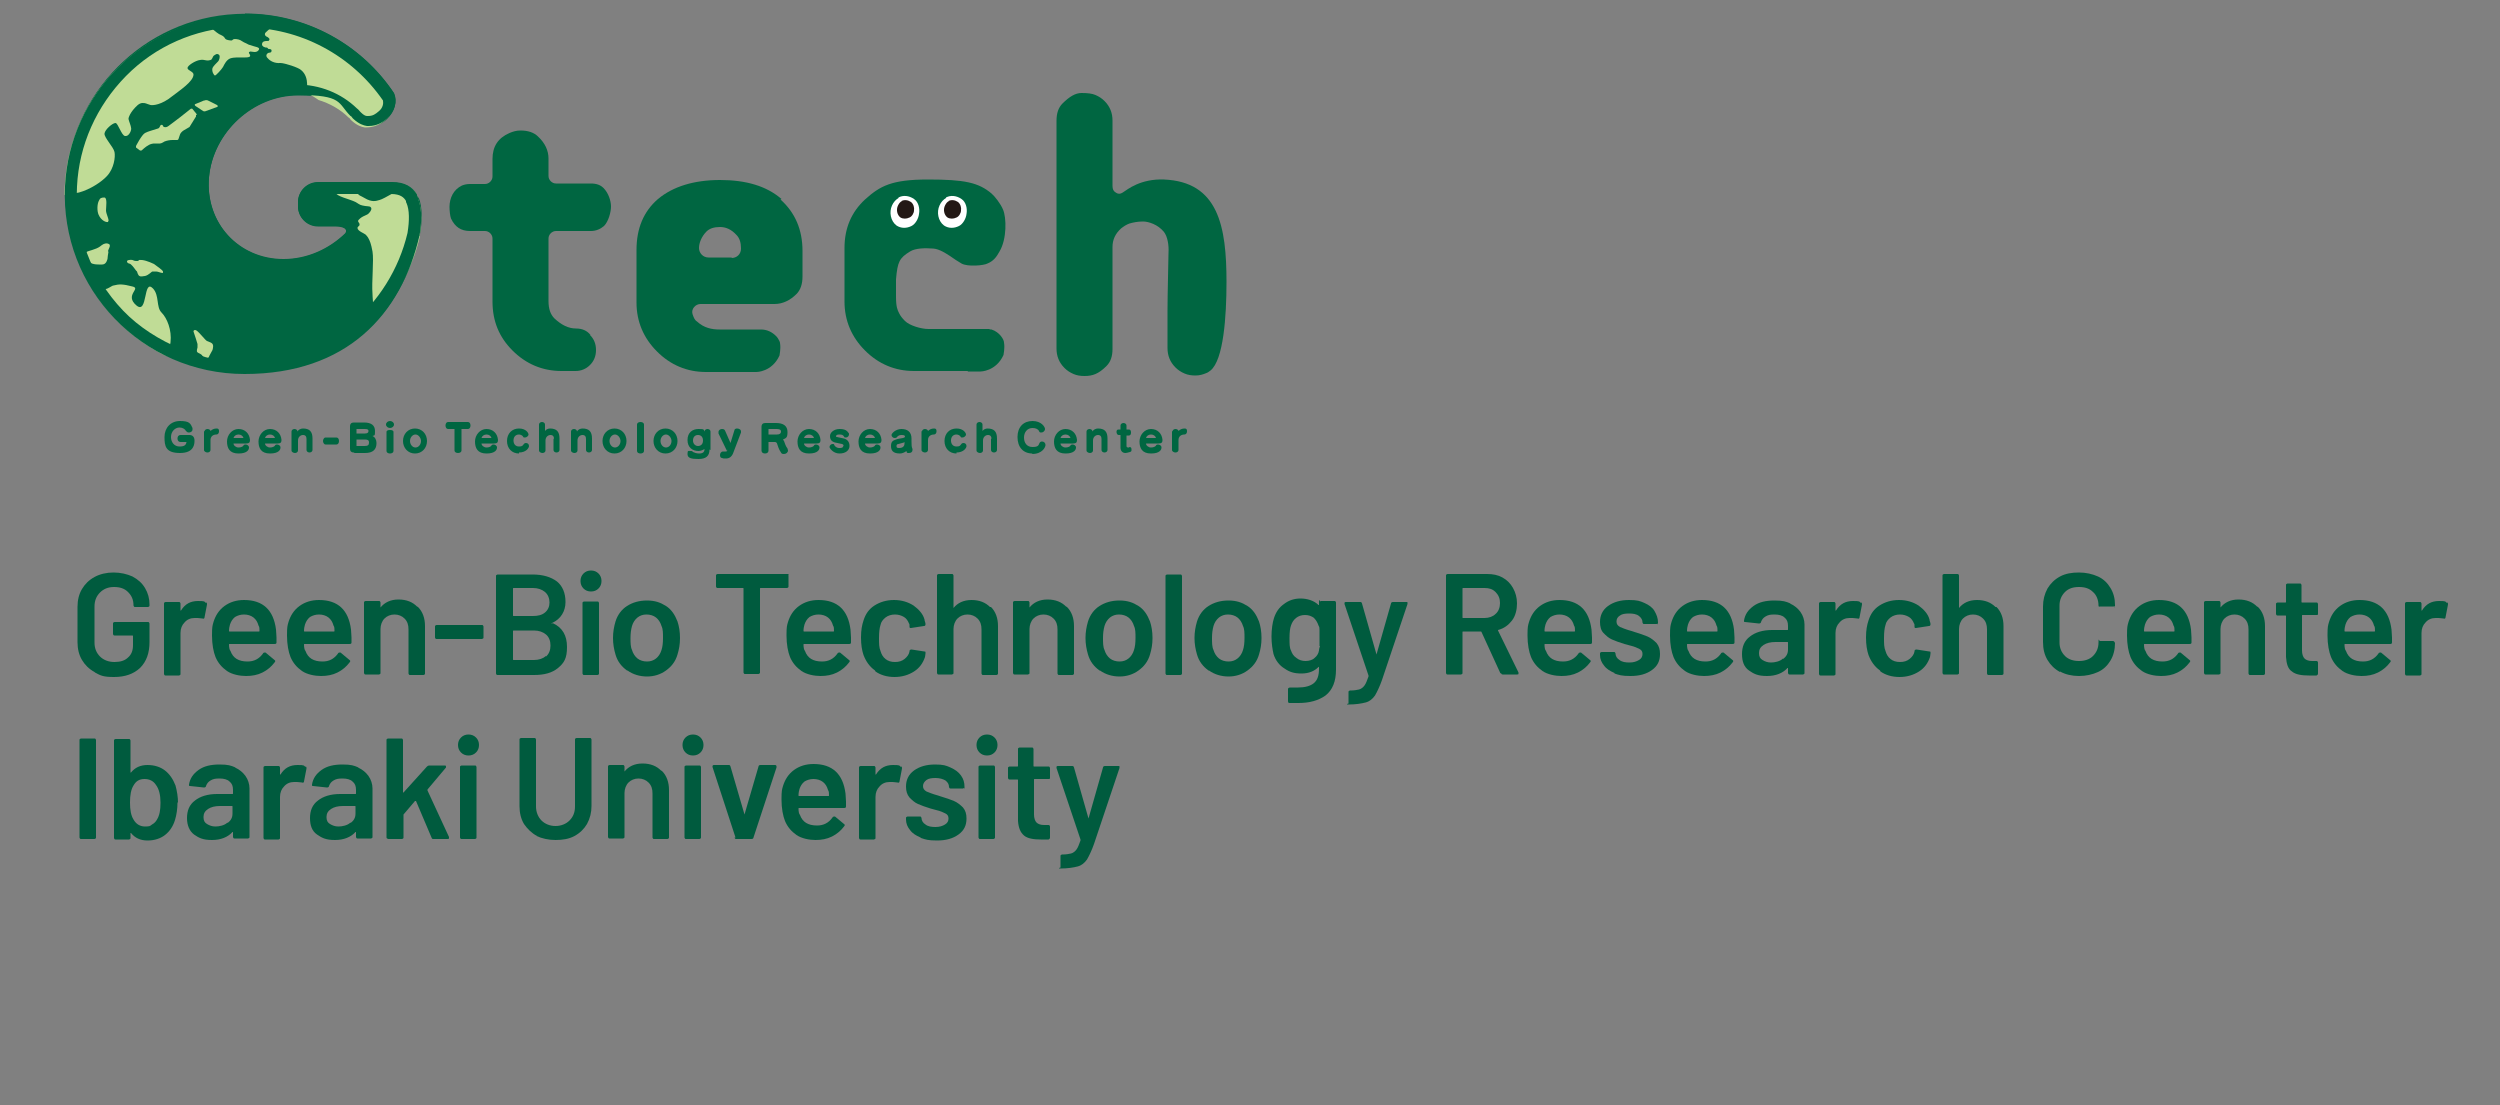 <?xml version="1.0" encoding="UTF-8"?>
<svg id="_レイヤー_2" xmlns="http://www.w3.org/2000/svg" xmlns:xlink="http://www.w3.org/1999/xlink" version="1.1" viewBox="0 0 500 221">
  <rect x="0" y="0" width="500" height="221" fill="#808080" stroke="none"/>
  <!-- Generator: Adobe Illustrator 29.6.1, SVG Export Plug-In . SVG Version: 2.1.1 Build 9)  -->
  <defs>
    <style>
      .st0 {
        fill: none;
      }

      .st1 {
        fill: #006641;
      }

      .st2 {
        fill: #231815;
      }

      .st3 {
        fill: #fff;
      }

      .st4 {
        fill: #c0dc96;
      }

      .st5 {
        fill: #005b3e;
      }

      .st6 {
        clip-path: url(#clippath);
      }
    </style>
    <clipPath id="clippath">
      <rect class="st0" y="0" width="500" height="210"/>
    </clipPath>
  </defs>
  <g id="design">
    <g class="st6">
      <g>
        <g>
          <path class="st1" d="M118,67c.8.8,1.2,1.8,1.2,3s-.4,2.2-1.2,3c-.8.8-1.8,1.2-2.9,1.2h-2.8c-3.8,0-7.1-1.4-9.8-4.1-2.7-2.7-4-5.9-4-9.8v-12.6c0-.8-.7-1.5-1.5-1.5h-3c-1.8,0-3-.8-3.8-2.5-.2-.5-.3-1.7-.3-2.3,0-1.8.8-3.5,2.5-4.3.5-.2,1-.3,1.6-.3h3c.8,0,1.5-.7,1.5-1.5v-3.5c0-2.5,1.1-4.2,3.4-5.2.7-.3,1.4-.5,2.2-.5,1.5,0,2.7.4,3.5,1.2,1.4,1.3,2.1,2.8,2.1,4.4v3.5c0,.8.7,1.5,1.5,1.5h7c1.1,0,1.9.3,2.5.9,1,1,1.5,2.6,1.5,3.7s-.5,3-1.4,3.9c-.7.6-1.6,1-2.6,1h-7c-.8,0-1.5.7-1.5,1.5v12.5c0,1.6.4,2.7,1.2,3.5,1.4,1.3,2.8,2,4.3,2h0c1.2,0,2.2.4,2.9,1.3h0Z"/>
          <path class="st1" d="M156.3,39.8c-3-2.6-7.1-3.8-12.3-3.8s-9.4,1.3-12.4,3.8c-2.9,2.5-4.3,5.9-4.3,10.2v10.5c0,3.8,1.4,7.1,4.1,9.8,2.7,2.7,6,4.1,9.8,4.1h10.1s3.1,0,4.6-3.3c0-.2.3-1.3.1-2.5,0-.2-.2-.6-.4-.9-.1-.2-.3-.4-.4-.5-.8-.8-1.8-1.3-3-1.3h-8.3c-1.5,0-3.1-.3-4.5-1.6-.5-.3-.7-.9-.9-1.5-.3-1,.6-2,1.6-2h14.8c1.6,0,3.1-.7,4.4-2,.8-.8,1.2-2,1.2-3.5v-5.1c0-4.3-1.5-7.7-4.4-10.3h0ZM146.4,51.5h-4.7c-1.1,0-1.9-.9-1.9-1.9s.5-2.3,1.5-3.3c.6-.6,1.5-.9,2.7-.9s2.3.5,3.3,1.6c.6.6.9,1.5.9,2.7s-.9,1.9-1.9,1.9h0Z"/>
          <path class="st1" d="M193.6,74.3h2.5s3.1,0,4.6-3.3c0-.2.3-1.3.1-2.5,0-.6-.9-2.1-2.5-2.6-.2,0-.3,0-.5-.1,0,0,0,0,0,0-.2,0-.4,0-.6,0h-11.5c-1.5,0-3.8-.7-4.7-1.6-.6-.6-.9-1-1.2-1.6-.3-.6-.6-1.2-.6-3.3,0-1.3,0-2.1,0-3.4.3-3.6.7-4.3,2.8-5.6,1.1-.7,3.1-.7,4.4-.6,1,0,2.1.5,3.6,1.5.7.5,1.6,1.1,2.3,1.5,1.2.7,4.5.4,5.2,0,1.2-.5,1.8-1.3,2.4-2.4,1.5-2.5,1.4-6.8.7-8.4-.5-1.2-1.7-2.7-2.3-3.2-2.6-2.2-5.4-2.8-12.7-2.8s-9.6,1.3-12.6,4c-2.7,2.5-4.1,5.7-4.1,9.7v10.7c0,3.8,1.4,7.1,4.1,9.8s6,4.1,9.8,4.1h10.7,0Z"/>
          <path class="st1" d="M232.9,35.9h0c-4.8-.2-7.4,2-8.2,2.5-.8.6-1.3.3-1.7,0-.3-.2-.5-.6-.5-1.2v-13.1c0-1.5-.5-2.8-1.6-3.9-.5-.5-1.1-.9-1.8-1.2-.7-.3-1.6-.4-2.8-.4s-2.4.7-3.8,2.1c-.8.8-1.2,1.9-1.2,3.5v45.5c0,1.5.5,2.8,1.6,3.9.5.5,1.1.9,1.8,1.2.7.3,1.4.4,2.2.4s1.5-.1,2.2-.4c.7-.3,1.4-.8,2.2-1.6.8-.8,1.2-1.9,1.2-3.4v-20.4c0-1.5.6-2.7,1.7-3.7.5-.4,1.1-.8,1.7-1,.7-.2,1.6-.4,2.7-.4s3,.6,4.2,2.1c.7.9,1,2.6.9,4.2,0,1.3-.2,8-.2,11.6v7.4c0,1.5.5,2.8,1.6,3.9.5.5,1.1.9,1.8,1.2.7.3,1.4.4,2.2.4s1.5-.2,2.2-.5c.3-.1.5-.3.8-.5,0,0,0,0,0,0,0,0,0,0,0,0,0,0,0,0,0,0,2.6-2.1,3.2-10.8,3.2-17.7,0-11.1-1.6-20.1-12.6-20.5h0Z"/>
          <g>
            <path class="st1" d="M36.1,88.4c-.4,0-.6-.3-.6-.7s.2-.7.6-.7h1.8c.7,0,1,.5,1,1.1s0,2.5-2.9,2.5-3.1-1.4-3.1-3.2,1.2-3.2,3.1-3.2,2.1.5,2.5,1.4c0,.1,0,.2,0,.3,0,.4-.4.6-.7.6s-.4-.1-.6-.3c-.2-.4-.7-.7-1.3-.7-.9,0-1.7.8-1.7,1.9s.7,1.9,1.7,1.9,1.3-.3,1.4-.9c0,0,0,0,0,0,0,0,0,0,0,0h-1.4Z"/>
            <path class="st1" d="M40.9,86.3c0-.3.3-.5.6-.5s.6.2.6.4c.3-.3.7-.5,1.2-.5s.5.3.5.6-.2.6-.5.6c-.7,0-1.2.4-1.2,1.1v2c0,.3-.3.5-.6.5s-.7-.2-.7-.5v-3.8h0Z"/>
            <path class="st1" d="M50,88c0,.5-.2.7-.8.7h-2.5c0,.4.5.8,1,.8s.9-.2,1-.4c0-.1.2-.2.4-.2.3,0,.7.2.7.6s-.3,1.2-2.1,1.2-2.3-1.1-2.3-2.4,1-2.5,2.3-2.5,2.2.9,2.3,2.2h0ZM48.7,87.6c-.1-.4-.5-.7-1-.7s-.9.3-1,.7h2Z"/>
            <path class="st1" d="M56.3,88c0,.5-.2.7-.8.7h-2.5c0,.4.5.8,1,.8s.9-.2,1-.4c0-.1.2-.2.4-.2.3,0,.7.2.7.6s-.3,1.2-2.1,1.2-2.3-1.1-2.3-2.4,1-2.5,2.3-2.5,2.2.9,2.3,2.2h0ZM55,87.6c-.1-.4-.5-.7-1-.7s-.9.3-1,.7h2Z"/>
            <path class="st1" d="M61.3,87.8c0-.5-.2-.8-.7-.8s-1,.4-1,1.1v2c0,.3-.3.5-.6.5s-.7-.2-.7-.5v-3.8c0-.3.3-.5.6-.5s.6.2.6.5c.2-.4.7-.6,1.1-.6,1.3,0,1.9.6,1.9,2v2.3c0,.3-.3.5-.6.5s-.6-.2-.6-.5v-2.3h0Z"/>
            <path class="st1" d="M65.1,88.9c-.3,0-.5-.4-.5-.7s.2-.7.5-.7h2.2c.3,0,.5.3.5.7s-.2.7-.5.7c0,0-2.2,0-2.2,0Z"/>
            <path class="st1" d="M70.8,90.5c-.6,0-.8-.3-.8-.8v-4.4c0-.6.3-.8.8-.8h2c1.5,0,2.2.6,2.2,1.7s-.1.8-.5,1c.5.2.8.8.8,1.4,0,1.3-.7,2-2.3,2,0,0-2.1,0-2.1,0ZM71.3,85.8v.9h1.7c.5,0,.7-.2.7-.5s-.2-.4-.8-.4c0,0-1.5,0-1.5,0ZM71.3,87.9v1.3h1.6c.7,0,.9-.2.9-.7s-.3-.6-.9-.6h-1.6Z"/>
            <path class="st1" d="M78,85.6c-.4,0-.8-.3-.8-.7s.4-.7.8-.7.8.3.8.7-.4.7-.8.7ZM77.3,86.4c0-.3.3-.4.7-.4s.7.1.7.4v3.8c0,.3-.3.5-.7.5s-.7-.2-.7-.5v-3.8Z"/>
            <path class="st1" d="M80.6,88.2c0-1.4,1-2.5,2.4-2.5s2.4,1.1,2.4,2.5-1,2.5-2.4,2.5-2.4-1.1-2.4-2.5ZM84.2,88.2c0-.6-.5-1.3-1.1-1.3s-1.1.6-1.1,1.3.5,1.3,1.1,1.3,1.1-.6,1.1-1.3Z"/>
            <path class="st1" d="M90.9,85.8h-1.3c-.3,0-.5-.3-.5-.7s.2-.7.5-.7h4c.3,0,.5.3.5.7s-.2.7-.5.7h-1.3v4.3c0,.3-.3.5-.7.5s-.7-.2-.7-.5v-4.3h0Z"/>
            <path class="st1" d="M99.6,88c0,.5-.2.7-.8.7h-2.5c0,.4.5.8,1,.8s.9-.2,1-.4c0-.1.2-.2.4-.2.3,0,.7.2.7.6s-.3,1.2-2.1,1.2-2.3-1.1-2.3-2.4,1-2.5,2.3-2.5,2.2.9,2.3,2.2h0ZM98.3,87.6c-.1-.4-.5-.7-1-.7s-.9.3-1,.7h2Z"/>
            <path class="st1" d="M103.8,90.7c-1.4,0-2.4-1-2.4-2.5s1-2.5,2.4-2.5,1.9.9,1.9,1.2-.4.6-.7.6-.3,0-.4-.2c-.1-.2-.5-.4-.8-.4-.7,0-1.1.5-1.1,1.2s.4,1.2,1.1,1.2.7-.2.9-.4c.1-.2.3-.3.5-.3.3,0,.6.2.6.6s-.6,1.3-2,1.3h0Z"/>
            <path class="st1" d="M110.8,87.8c0-.5-.2-.8-.7-.8s-1,.4-1,1.1v2c0,.3-.3.5-.6.5s-.7-.2-.7-.5v-5.2c0-.3.3-.5.6-.5s.6.2.6.5v1.3c.2-.3.6-.5,1-.5,1.3,0,1.9.6,1.9,2v2.3c0,.3-.3.5-.6.5s-.6-.2-.6-.5c0,0,0-2.3,0-2.3Z"/>
            <path class="st1" d="M117.2,87.8c0-.5-.2-.8-.7-.8s-1,.4-1,1.1v2c0,.3-.3.5-.6.5s-.7-.2-.7-.5v-3.8c0-.3.3-.5.6-.5s.6.2.6.5c.2-.4.7-.6,1.1-.6,1.3,0,1.9.6,1.9,2v2.3c0,.3-.3.5-.6.5s-.6-.2-.6-.5v-2.3h0Z"/>
            <path class="st1" d="M120.5,88.2c0-1.4,1-2.5,2.4-2.5s2.4,1.1,2.4,2.5-1,2.5-2.4,2.5-2.4-1.1-2.4-2.5ZM124.1,88.2c0-.6-.5-1.3-1.1-1.3s-1.1.6-1.1,1.3.5,1.3,1.1,1.3,1.1-.6,1.1-1.3Z"/>
            <path class="st1" d="M127.4,84.9c0-.3.3-.5.7-.5s.7.2.7.5v5.3c0,.3-.3.5-.7.5s-.7-.2-.7-.5v-5.3Z"/>
            <path class="st1" d="M130.7,88.2c0-1.4,1-2.5,2.4-2.5s2.4,1.1,2.4,2.5-1,2.5-2.4,2.5-2.4-1.1-2.4-2.5ZM134.3,88.2c0-.6-.5-1.3-1.1-1.3s-1.1.6-1.1,1.3.5,1.3,1.1,1.3,1.1-.6,1.1-1.3Z"/>
            <path class="st1" d="M141.9,89.9c0,1.3-.7,1.9-2.2,1.9s-2.2-.2-2.2-1,.2-.6.6-.6.3,0,.5.2c.2.1.7.3,1.2.3.8,0,1.1-.3,1.1-.9-.3.2-.8.4-1.2.4-1.2,0-2.2-.7-2.2-2.2s1-2.2,2.2-2.2,1,.1,1.2.5c0-.3.3-.5.6-.5s.6.2.6.5v3.7h0ZM140.6,88.1c0-.7-.4-1.1-1-1.1s-1,.4-1,1.1.5,1.1,1,1.1,1-.3,1-1.1Z"/>
            <path class="st1" d="M145.4,90.2l-1.7-3.5c0,0,0-.2,0-.3,0-.4.4-.6.7-.6s.5.1.6.3l1.1,2.5.8-2.6c0-.2.3-.3.5-.3.4,0,.8.2.8.6s0,.1,0,.2l-1.6,4.2c-.3.7-.8,1-1.4,1s-.5,0-.8-.1c-.3,0-.4-.3-.4-.6s.2-.7.6-.7.1,0,.2,0c.1,0,.2,0,.3,0,.2,0,.3,0,.4-.3h0c0-.1,0-.1,0-.1Z"/>
            <path class="st1" d="M153.7,88.2v1.9c0,.4-.3.6-.7.6s-.7-.2-.7-.6v-4.7c0-.6.3-.8.8-.8h2.1c1.5,0,2.3.6,2.3,1.8s-.3,1.2-.9,1.5c0,0,.1.2.2.3.2.5.3,1,.7,1.5,0,.1.1.3.1.4,0,.4-.4.7-.8.7s-.5-.1-.6-.3c-.5-.7-.6-1.3-.8-1.8,0-.1-.2-.3-.4-.3h-1.5ZM153.7,85.8v1.1h1.7c.5,0,.8-.2.8-.6s-.4-.5-.9-.5h-1.6Z"/>
            <path class="st1" d="M164.1,88c0,.5-.2.7-.8.7h-2.5c0,.4.5.8,1,.8s.9-.2,1-.4c0-.1.2-.2.4-.2.3,0,.7.2.7.6s-.3,1.2-2.1,1.2-2.3-1.1-2.3-2.4,1-2.5,2.3-2.5,2.2.9,2.3,2.2h0c0,0,0,0,0,0ZM162.8,87.6c-.1-.4-.5-.7-1-.7s-.9.3-1,.7h2Z"/>
            <path class="st1" d="M168.7,89.2c0-.2,0-.3-.3-.4-.4-.1-.9-.2-1.4-.3-.7-.2-1-.6-1-1.3s.8-1.4,1.9-1.4,1.5.3,1.9.9c0,0,0,.1,0,.2,0,.3-.3.6-.6.6s-.3,0-.4-.2c-.2-.3-.4-.4-.9-.4s-.6.1-.7.3h0c0,.1,0,.2.2.2.3.1,1,.2,1.4.3.7.2,1.1.7,1.1,1.5s-.7,1.5-2,1.5-2-1.1-2-1.3c0-.3.3-.6.6-.6s.3,0,.4.3c.2.3.6.5.9.5s.8,0,.8-.3h0s0,0,0,0Z"/>
            <path class="st1" d="M176.3,88c0,.5-.2.7-.8.7h-2.5c0,.4.5.8,1,.8s.9-.2,1-.4c0-.1.2-.2.4-.2.3,0,.7.2.7.6s-.3,1.2-2.1,1.2-2.3-1.1-2.3-2.4,1-2.5,2.3-2.5,2.2.9,2.3,2.2h0c0,0,0,0,0,0ZM175,87.6c-.1-.4-.5-.7-1-.7s-.9.3-1,.7h2Z"/>
            <path class="st1" d="M182.3,87.7c0,.2,0,.4,0,.6,0,.6,0,1.1.2,1.5,0,0,0,.1,0,.2,0,.4-.3.6-.7.6s-.4,0-.5-.3c0,0,0-.1,0-.1-.4.3-.9.5-1.3.5-1.4,0-1.8-.6-1.8-1.5s.4-1.1,1-1.3c.8-.3,1.8-.2,1.8-.6h0c0-.2-.2-.3-.7-.3s-.7.2-.9.4c-.1.2-.3.2-.5.2-.3,0-.6-.3-.6-.6s.8-1.2,2-1.2,2,.6,2,1.9c0,0,0,.1,0,.1ZM181,88.4c-.4.2-.7.2-1.3.4-.3,0-.4.2-.4.4,0,.3.1.4.5.4s1.1-.1,1.1-.9c0,0,0-.2,0-.2h0Z"/>
            <path class="st1" d="M184.4,86.3c0-.3.3-.5.6-.5s.6.2.6.4c.3-.3.7-.5,1.2-.5s.5.3.5.6-.2.6-.5.6c-.7,0-1.2.4-1.2,1.1v2c0,.3-.3.5-.6.5s-.7-.2-.7-.5v-3.8h0Z"/>
            <path class="st1" d="M191.3,90.7c-1.4,0-2.4-1-2.4-2.5s1-2.5,2.4-2.5,1.9.9,1.9,1.2-.4.6-.7.6-.3,0-.4-.2c-.1-.2-.5-.4-.8-.4-.7,0-1.1.5-1.1,1.2s.4,1.2,1.1,1.2.7-.2.9-.4c.1-.2.3-.3.5-.3.3,0,.6.2.6.6s-.6,1.3-2,1.3h0Z"/>
            <path class="st1" d="M198.3,87.8c0-.5-.2-.8-.7-.8s-1,.4-1,1.1v2c0,.3-.3.5-.6.5s-.7-.2-.7-.5v-5.2c0-.3.3-.5.6-.5s.6.2.6.5v1.3c.2-.3.6-.5,1-.5,1.3,0,1.9.6,1.9,2v2.3c0,.3-.3.5-.6.5s-.6-.2-.6-.5v-2.3h0Z"/>
            <path class="st1" d="M206.5,90.7c-1.9,0-3-1.3-3-3.3s1.2-3.2,3-3.2,2.5,1.2,2.5,1.6-.4.7-.7.7-.4,0-.5-.3c-.2-.4-.7-.6-1.3-.6-1,0-1.7.8-1.7,1.9s.6,1.9,1.7,1.9,1.2-.3,1.4-.8c.1-.2.3-.3.5-.3.4,0,.7.3.7.7s-.6,1.8-2.7,1.8h0Z"/>
            <path class="st1" d="M215.4,88c0,.5-.2.7-.8.7h-2.5c0,.4.5.8,1,.8s.9-.2,1-.4c0-.1.2-.2.4-.2.3,0,.7.2.7.6s-.3,1.2-2.1,1.2-2.3-1.1-2.3-2.4,1-2.5,2.3-2.5,2.2.9,2.3,2.2h0c0,0,0,0,0,0ZM214.1,87.6c-.1-.4-.5-.7-1-.7s-.9.3-1,.7h2Z"/>
            <path class="st1" d="M220.3,87.8c0-.5-.2-.8-.7-.8s-1,.4-1,1.1v2c0,.3-.3.5-.6.5s-.7-.2-.7-.5v-3.8c0-.3.3-.5.6-.5s.6.2.6.5c.2-.4.7-.6,1.1-.6,1.3,0,1.9.6,1.9,2v2.3c0,.3-.3.5-.6.5s-.6-.2-.6-.5v-2.3h0Z"/>
            <path class="st1" d="M225.9,89.4c.3,0,.4.2.4.5s0,.4-.3.5c-.4.1-.7.2-.9.2-.6,0-1-.4-1-1.1v-2.5h-.4c-.2,0-.4-.3-.4-.6s.1-.5.4-.5h.4v-.8c0-.3.3-.5.6-.5s.6.2.6.5v.8h.5c.3,0,.4.3.4.6s-.1.6-.4.6h-.5v2.1c0,.2.1.3.4.3s0,0,.1,0h0Z"/>
            <path class="st1" d="M232.5,88c0,.5-.2.7-.8.7h-2.5c0,.4.5.8,1,.8s.9-.2,1-.4c0-.1.2-.2.4-.2.3,0,.7.2.7.6s-.3,1.2-2.1,1.2-2.3-1.1-2.3-2.4,1-2.5,2.3-2.5,2.2.9,2.3,2.2h0c0,0,0,0,0,0ZM231.2,87.6c-.1-.4-.5-.7-1-.7s-.9.3-1,.7h2Z"/>
            <path class="st1" d="M234.5,86.3c0-.3.3-.5.6-.5s.6.2.6.4c.3-.3.7-.5,1.2-.5s.5.3.5.6-.2.6-.5.6c-.7,0-1.2.4-1.2,1.1v2c0,.3-.3.5-.6.5s-.7-.2-.7-.5v-3.8h0Z"/>
          </g>
          <path class="st3" d="M179.7,39.5c.9-.5,2.1-.4,3.1.3.9.6,1.2,1.9,1,3-.1.9-.7,2-1.5,2.4-1,.5-2.1.5-3-.1-1.2-.9-1.5-2.7-.9-4,.3-.7.8-1.2,1.3-1.5Z"/>
          <path class="st2" d="M180.3,40.2c.6-.3,1.3-.2,1.9.2.5.4.7,1.1.6,1.7,0,.5-.4,1.2-.9,1.4-.6.3-1.3.3-1.8,0-.7-.5-.9-1.6-.5-2.4.2-.4.4-.7.8-.9h0Z"/>
          <path class="st3" d="M189.2,39.5c.9-.5,2.1-.4,3.1.3.9.6,1.2,1.9,1,3-.1.9-.7,2-1.5,2.4-1,.5-2.1.5-3-.1-1.2-.9-1.5-2.7-.9-4,.3-.7.8-1.2,1.3-1.5Z"/>
          <path class="st2" d="M189.7,40.2c.6-.3,1.3-.2,1.9.2.5.4.7,1.1.6,1.7,0,.5-.4,1.2-.9,1.4-.6.3-1.3.3-1.8,0-.7-.5-.9-1.6-.5-2.4.2-.4.4-.7.8-.9h0Z"/>
          <path class="st1" d="M83.6,39.8h0s0,0,0-.1c0-.2-.1-.3-.2-.5,0,0,0-.1,0-.2,0,0,0,0,0,0h0c-.9-1.5-2.4-2.5-5-2.5h-14.8c-2.2,0-4,1.8-4,4v.8c0,2.2,1.8,4,4,4h3.4c.4,0,2.8,0,2.1,1.4,0,0,0,0,0,0,0,0,0,0,0,0-3.3,3.2-7.7,5.2-12.4,5.2-9,0-15.7-7.3-14.9-16.4.8-9,8.8-16.4,17.8-16.4s7.9,1.6,10.5,4.2c0,0,0,0,0,0,.1,0,.3.2.4.4,0,0,.2.2.2.2,0,0,0,0,0,0,1.1,1,2,1.3,2.7,1.4,2,0,3.2-.7,4-1.5,1.6-1.5,2.1-3.5,1.4-5.1-6.7-10.1-18.4-16.5-31.6-15.9-18.4.9-33.2,15.8-34.1,34.1-1,20.6,15.5,37.6,35.9,37.6s31.3-11.8,35-27.7c.4-2.3.6-5.2-.3-7.4h0Z"/>
          <g>
            <path class="st4" d="M40.8,20.1l-1.7.7c-.2,0-.2.3,0,.4l1.5,1c.2.1.4.1.6,0l2.2-.8c.2,0,.2-.3,0-.4l-1.8-.9c-.2-.1-.5-.1-.7,0h0Z"/>
            <path class="st4" d="M39.4,22.9l-.9-1.1c0-.1-.3-.1-.4,0-.7.6-3.3,2.6-4.4,3.4-.3.2-.5.3-.9.2-.2,0-.2-.6-.6-.4-.2,0-.2.6-.6.7-1.5.5-1.8.5-2.6.9-.7.4-1.8,2.6-1.8,2.6,0,.1,0,.3,0,.3l.8.6c0,0,.2,0,.3,0,0,0,1-.9,1.3-1,.3-.2.5-.3,1.1-.4,0,0,.9,0,1.3,0,.3,0,.9-.4.9-.4.5-.2,1.1-.3,1.6-.3h.9c.1,0,.2,0,.3-.2l.3-.9c.1-.3.4-.6.7-.8l1.2-.7s0,0,0,0l1.3-2.1c0,0,0-.2,0-.3h0Z"/>
            <path class="st4" d="M40.5,71.2c-.1-.3-.6-.5-.8-.6-.4-.2-.4-.4-.2-1.1,0-.2,0-.5,0-.7-.2-.7-.4-1.3-.8-2.5,0-.3.3-.4.6-.2.6.4,1.8,2,2.1,2.1.4.2.6.2.9.4.5.3.3,1,.2,1.4l-.6,1.1c0,.2-.7,1.2-1.1,1-.5-.2,0-.6-.2-.9h0Z"/>
            <path class="st4" d="M21.6,44.3c.4-.1-.4-1.5-.4-2.2s.3-2.5-.3-2.6c-.6,0-.9.1-1.1.6-.4.7-.4,2.1-.1,2.8.5,1.2,1.5,1.6,1.9,1.5Z"/>
            <path class="st4" d="M21.6,50.3c0-.5.9-1.4-.1-1.6-.6-.1-1,.2-1.5.6-.8.6-2.5.9-2.7,1.1-.4.3-.2,1.3.6,2,.6.6,2,.5,2.5.5.6,0,.9-.4,1.1-1.1,0-.3.1-.9.2-1.5Z"/>
            <path class="st4" d="M26.5,52c.3.1.3.2.9.2s0-.3,1-.2c1,.1,2.4.8,2.4.8.8.6,1.7,1.2,1.8,1.5v.2c0,.3-.9-.2-1.4-.2h-.7c-.2,0-.7.7-1.5.9-.3,0-.8.2-1.1,0-.3-.1-.5-.9-.5-.9-.2-.1-.7-1-1.2-1.4-.3-.3-.7-.1-.8-.6-.1-.3.8-.4,1.1-.3Z"/>
            <path class="st4" d="M25.2,27.2c.6,0,1.2-1.2,1-1.7,0-.3-.4-1.2-.5-1.7,0-.5.5-1.3.9-1.8.6-.7,1.2-1.4,1.9-1.4s.6.1,1.6.4c.5.1,2.2,0,4.4-1.8,1.4-1.1,4.2-2.9,4.2-4.3,0-.6-1.2-.8-1.2-1.3s1.6-1.5,2.5-1.6c.9-.2,1.2.3,2.1,0,.4-.1.4-.7.7-.9.2-.1.4-.3.6-.3.2,0,.4.1.5.3.1.2,0,.9-.3,1.2-.3.3-1,1-1.1,1.3-.2.7.3,1.5.5,1.5.2,0,1.3-1.2,1.6-1.7.3-.6.7-1.4,1.4-1.7.8-.3,2-.2,2.7-.2,1.1,0,1.6-.1,1.2-.7-.1-.2-.3-.4.2-.5.3,0,1.3.4,1.7-.4.2-.5-.8-.5-1.8-.9-.2,0-.5-.2-.7-.3-.8-.3-1.1-.7-1.6-.8-1.3-.3-1.1.2-1.4.2s-1-.1-1.2-.3c-.2-.2-.2-.5-.9-.8-1-.3-2.6-2.4-4.3-2.6,0,0-.1,0-.2,0-15.4,4-26.7,18-26.8,34.6,1.2-.2,2.4-.4,2.9-.5,2.2-.6,4.5-2.1,5.6-3.3,1.4-1.5,1.7-3.8,1.5-4.8s-2.1-2.9-2-3.7,1.6-2.1,2.2-2.1c.5,0,1.2,2.5,1.9,2.6h0Z"/>
            <path class="st4" d="M33.1,71.2c.5-.6.8-1.5,1-2.7.3-2.5-.7-4.9-1.8-6s-.4-3.4-1.7-4.8c-2-2.1-1,5.3-3.3,3.4-2.5-2.1,1-3.4-.8-3.8-1.9-.5-2.7-.5-3.8-.2-.3,0-1.1.7-1.6.7-.3,0-.9.1-2,1,3.5,5.3,8.4,9.6,14.1,12.4h0Z"/>
            <g>
              <path class="st4" d="M53.7,9.8c.2,0,.7,0,.6.4,0,.4-.5.3-.7.4-.3.2-.5.6-.1,1,.5.6,1.4,1.1,2.6,1,.8,0,3.6.9,4.1,1.4,1.9,1.5,1,4.5,1.1,4.6.2.1,1.5.7,2.4,1.4,2.3.7,4.4,1.9,6,3.5,0,0,0,0,0,0,.1,0,.3.2.4.4,0,0,.2.2.2.2,0,0,0,0,0,0,1.1,1,2,1.3,2.7,1.4,2,0,3.2-.7,4-1.5,1.6-1.5,2.1-3.5,1.4-5.1-5.1-7.6-13-13.1-22.2-15.1-.5.4-1,.9-1.5,1.3-.4.4-1.7,1.4-1.7,1.6-.1.4.2.6.5.7.4.3.5.4.3.7,0,.1-.3.1-.5.1-.4,0-.9.1-.9.7,0,.4.7.7,1,.6h0Z"/>
              <path class="st4" d="M83.9,47.2c.4-2.3.6-5.2-.3-7.4h0s0,0,0-.1c0-.2-.1-.3-.2-.5,0,0,0-.1,0-.2,0,0,0,0,0,0h0c-.4-.8-1.1-1.4-1.9-1.8-1.5.5-4.7,2.6-5.6,2.8-.7.2-1.5.5-3-.4-.8-.5-1.1-.4-1.5-1.1-.5-.8-.8-.4-1.1-.5-.4-.2.2-.8.5-1.5h-4c0,.8.1,1.5.3,2,.2.8,2.8,1.3,4,1.9.4.2.8.6,1.4.7.8.2,1.4.1,1.6.3.4.3,0,.9-.2,1.1-.5.7-1.3.5-2.2,1.5-.3.4.3.5.2,1,0,.2-.4.3-.4.6,0,.6,1.4,1.1,1.6,1.3.2.2.2.2.5.6.4.7.6,1.2.9,2.8.3,1.8-.2,6.1,0,8.5,0,.3.1,2.5.5,5.1,4.4-4.6,7.5-10.3,9-16.7h0Z"/>
            </g>
          </g>
          <path class="st1" d="M48.9,5.5c11.1,0,21.4,5.5,27.7,14.6.1.6,0,1.5-.9,2.2-.6.5-1.1.9-2.1.9s-.1,0-.2,0c-.3,0-.7-.2-1.2-.7h0c0,0-.1-.1-.2-.2h0s0,0,0,0c-.2-.2-.3-.4-.6-.6-3.2-3.1-7.5-4.8-12.1-4.8-10.2,0-19.3,8.3-20.1,18.5-.4,5.1,1.1,9.8,4.4,13.4,3.3,3.6,7.8,5.5,12.9,5.5s10.2-2.1,14-5.8l.2-.2v-.2c.2,0,.2-.1.2-.2,0,0,0-.2.1-.2.5-1,.5-2.1,0-3.1-.9-1.5-2.8-1.8-4.2-1.8h-3.4c-.9,0-1.6-.7-1.6-1.6v-.8c0-.9.7-1.6,1.6-1.6h14.8c1.9,0,2.6.7,3,1.4h0c0,0,0,.1,0,.1,0,0,0,.2.1.3,0,0,0,0,0,0h0c.6,1.4.6,3.5.2,6-1.7,7.2-5.8,13.8-11.6,18.5-6,4.8-13.3,7.4-21,7.4s-17.9-3.7-24.3-10.4c-6.4-6.7-9.7-15.5-9.2-24.8.4-8.3,3.9-16.1,9.8-22.1s13.8-9.4,22-9.8c.6,0,1.1,0,1.7,0h0M48.9,3.1c-.6,0-1.2,0-1.8,0-18.4.9-33.2,15.8-34.1,34.1-1,20.6,15.5,37.6,35.9,37.6s31.3-11.8,35-27.7c.4-2.3.6-5.2-.3-7.4h0s0,0,0-.1c0-.2-.1-.3-.2-.5,0,0,0-.1,0-.2,0,0,0,0,0,0h0c-.9-1.5-2.4-2.5-5-2.5h-14.8c-2.2,0-4,1.8-4,4v.8c0,2.2,1.8,4,4,4h3.4c.4,0,2.8,0,2.1,1.4,0,0,0,0,0,0,0,0,0,0,0,0-3.3,3.2-7.7,5.2-12.4,5.2-9,0-15.7-7.3-14.9-16.4.8-9,8.8-16.4,17.8-16.4s7.9,1.6,10.5,4.2c0,0,0,0,0,0,.1,0,.3.2.4.4,0,0,.2.2.2.2,0,0,0,0,0,0,1.1,1,2,1.3,2.7,1.4.1,0,.2,0,.3,0,1.8,0,2.9-.8,3.7-1.5,1.6-1.5,2.1-3.5,1.4-5.1-6.4-9.6-17.4-15.9-29.8-15.9h0Z"/>
        </g>
        <g>
          <path class="st5" d="M18.9,134.4c-1.1-.6-1.9-1.4-2.5-2.4-.6-1-.9-2.2-.9-3.6v-7c0-1.4.3-2.6.9-3.6.6-1,1.4-1.8,2.5-2.4s2.4-.9,3.8-.9,2.7.3,3.8.8c1.1.6,1.9,1.3,2.5,2.3.6,1,.9,2.1.9,3.3v.2c0,0,0,.2-.1.2,0,0-.1.1-.2.1h-2.6c0,0-.2,0-.2-.1,0,0-.1-.1-.1-.2h0c0-1.2-.4-2-1.1-2.7-.7-.7-1.6-1-2.8-1s-2.1.4-2.8,1.1c-.7.7-1.1,1.6-1.1,2.8v7.2c0,1.2.4,2.1,1.1,2.8s1.7,1.1,2.9,1.1,2.1-.3,2.7-.9c.7-.6,1-1.4,1-2.5v-1.8c0,0,0-.1-.1-.1h-3.6c0,0-.2,0-.2-.1,0,0-.1-.1-.1-.2v-2.1c0,0,0-.2.1-.2,0,0,.1-.1.2-.1h6.7c0,0,.2,0,.2.1,0,0,.1.1.1.2v3.7c0,2.2-.6,3.9-1.9,5.2-1.3,1.2-3,1.8-5.2,1.8s-2.7-.3-3.8-.9h0Z"/>
          <path class="st5" d="M41.2,120.5c.2,0,.2.2.2.4l-.5,2.6c0,.2-.2.3-.4.2-.3,0-.6-.1-1-.1s-.4,0-.6,0c-.8,0-1.5.3-2,.9-.5.5-.8,1.2-.8,2.1v8.2c0,0,0,.2-.1.2,0,0-.1.1-.2.1h-2.7c0,0-.2,0-.2-.1,0,0-.1-.1-.1-.2v-14.1c0,0,0-.2.1-.2,0,0,.1-.1.2-.1h2.7c0,0,.2,0,.2.1,0,0,.1.1.1.2v1.3c0,0,0,.1,0,.1,0,0,0,0,.1,0,.8-1.3,1.9-1.9,3.4-1.9s1.2.1,1.6.4h0Z"/>
          <path class="st5" d="M55.3,127.6v.9c0,.2-.1.3-.4.3h-9c0,0-.1,0-.1.1,0,.6.1,1.1.3,1.3.5,1.4,1.6,2.1,3.4,2.1,1.3,0,2.3-.5,3.1-1.6,0-.1.2-.2.3-.2s.1,0,.2,0l1.8,1.5c.2.1.2.3,0,.5-.6.8-1.4,1.5-2.4,2s-2.1.7-3.3.7-2.8-.3-3.8-1c-1-.7-1.8-1.6-2.3-2.8-.4-1-.7-2.5-.7-4.3s.1-2,.3-2.7c.4-1.3,1.1-2.4,2.2-3.2s2.4-1.2,3.9-1.2c3.8,0,5.9,2,6.4,5.9,0,.5.1,1,.1,1.6h0ZM47,123.4c-.5.4-.8.9-1,1.5-.1.3-.2.8-.2,1.3,0,0,0,.1.1.1h5.9c0,0,.1,0,.1-.1,0-.5,0-.8-.2-1.1-.2-.7-.5-1.2-1-1.6-.5-.4-1.2-.6-1.9-.6s-1.3.2-1.8.5h0Z"/>
          <path class="st5" d="M70.3,127.6v.9c0,.2-.1.3-.4.3h-9c0,0-.1,0-.1.1,0,.6.1,1.1.3,1.3.5,1.4,1.6,2.1,3.4,2.1,1.3,0,2.3-.5,3.1-1.6,0-.1.2-.2.3-.2s.1,0,.2,0l1.8,1.5c.2.1.2.3,0,.5-.6.8-1.4,1.5-2.4,2-1,.5-2.1.7-3.3.7s-2.8-.3-3.8-1c-1-.7-1.8-1.6-2.3-2.8-.4-1-.7-2.5-.7-4.3s.1-2,.3-2.7c.4-1.3,1.1-2.4,2.2-3.2s2.4-1.2,3.9-1.2c3.8,0,5.9,2,6.4,5.9,0,.5.1,1,.1,1.6h0ZM62,123.4c-.5.4-.8.9-1,1.5-.1.3-.2.8-.2,1.3,0,0,0,.1.1.1h5.9c0,0,.1,0,.1-.1,0-.5,0-.8-.2-1.1-.2-.7-.5-1.2-1-1.6-.5-.4-1.2-.6-1.9-.6s-1.3.2-1.8.5h0Z"/>
          <path class="st5" d="M83.6,121.4c.9.9,1.4,2.2,1.4,3.8v9.5c0,0,0,.2-.1.2,0,0-.1.1-.2.1h-2.7c0,0-.2,0-.2-.1,0,0-.1-.1-.1-.2v-8.8c0-.9-.2-1.6-.8-2.2-.5-.5-1.2-.8-2-.8s-1.5.3-2,.8-.8,1.3-.8,2.1v8.8c0,0,0,.2-.1.2,0,0-.1.1-.2.1h-2.7c0,0-.2,0-.2-.1,0,0-.1-.1-.1-.2v-14.1c0,0,0-.2.1-.2,0,0,.1-.1.2-.1h2.7c0,0,.2,0,.2.1,0,0,.1.1.1.2v.9c0,0,0,0,0,.1,0,0,0,0,0,0,.8-1,2-1.6,3.6-1.6s2.8.5,3.7,1.4h0Z"/>
          <path class="st5" d="M87.1,127.7c0,0-.1-.1-.1-.2v-2.2c0,0,0-.2.1-.2,0,0,.1-.1.2-.1h9.1c0,0,.2,0,.2.1,0,0,.1.1.1.2v2.2c0,0,0,.2-.1.2s-.1.1-.2.1h-9.1c0,0-.2,0-.2-.1Z"/>
          <path class="st5" d="M110.5,124.6c2,.9,2.9,2.5,2.9,4.8s-.6,3.2-1.8,4.2-2.8,1.4-4.8,1.4h-7.3c0,0-.2,0-.2-.1,0,0-.1-.1-.1-.2v-19.5c0,0,0-.2.1-.2,0,0,.1-.1.2-.1h7c2.1,0,3.7.5,4.9,1.4,1.1.9,1.7,2.3,1.7,4.1s-.9,3.4-2.7,4.2c-.1,0-.1.1,0,.2h0ZM102.6,117.8v5.3c0,0,0,.1.1.1h3.9c1,0,1.8-.2,2.4-.7.6-.5.9-1.2.9-2s-.3-1.6-.9-2.1c-.6-.5-1.4-.8-2.4-.8h-3.9c0,0-.1,0-.1.1ZM109.2,131.3c.6-.5.9-1.3.9-2.2s-.3-1.7-.9-2.2c-.6-.5-1.4-.8-2.4-.8h-4.1c0,0-.1,0-.1.1v5.7c0,0,0,.1.1.1h4.1c1,0,1.8-.3,2.4-.8h0Z"/>
          <path class="st5" d="M116.7,117.7c-.4-.4-.6-.9-.6-1.5s.2-1.1.6-1.5.9-.6,1.5-.6,1.1.2,1.5.6.6.9.6,1.5-.2,1.1-.6,1.5-.9.6-1.5.6-1.1-.2-1.5-.6ZM116.6,134.9c0,0-.1-.1-.1-.2v-14.1c0,0,0-.2.1-.2,0,0,.1-.1.2-.1h2.7c0,0,.2,0,.2.1,0,0,.1.1.1.2v14.1c0,0,0,.2-.1.2,0,0-.1.1-.2.1h-2.7c0,0-.2,0-.2-.1Z"/>
          <path class="st5" d="M125.4,134.1c-1.1-.8-1.9-1.8-2.3-3.2-.3-1-.5-2.1-.5-3.3s.2-2.3.5-3.3c.4-1.3,1.2-2.4,2.3-3.1s2.4-1.1,4-1.1,2.7.4,3.8,1.1,1.8,1.8,2.3,3.1c.3.9.5,2,.5,3.3s-.2,2.3-.5,3.3c-.4,1.4-1.2,2.4-2.3,3.2s-2.4,1.2-3.8,1.2-2.8-.4-3.9-1.2h0ZM131.2,131.7c.5-.4.9-1,1.1-1.7.2-.6.3-1.4.3-2.4s0-1.8-.3-2.4c-.2-.7-.6-1.3-1.1-1.7-.5-.4-1.2-.6-1.9-.6s-1.3.2-1.8.6c-.5.4-.9,1-1.1,1.7-.2.7-.3,1.5-.3,2.4s0,1.8.3,2.4c.2.7.6,1.3,1.1,1.7.5.4,1.2.6,1.9.6s1.3-.2,1.8-.6h0Z"/>
          <path class="st5" d="M157.6,114.9c0,0,.1.1.1.2v2.2c0,0,0,.2-.1.2,0,0-.1.1-.2.1h-5.3c0,0-.1,0-.1.1v16.8c0,0,0,.2-.1.2s-.1.1-.2.1h-2.7c0,0-.2,0-.2-.1,0,0-.1-.1-.1-.2v-16.8c0,0,0-.1-.1-.1h-5.1c0,0-.2,0-.2-.1,0,0-.1-.1-.1-.2v-2.2c0,0,0-.2.1-.2,0,0,.1-.1.2-.1h14.1c0,0,.2,0,.2.1h0Z"/>
          <path class="st5" d="M170.2,127.6v.9c0,.2-.1.3-.4.3h-9c0,0-.1,0-.1.1,0,.6.1,1.1.3,1.3.5,1.4,1.6,2.1,3.4,2.1,1.3,0,2.3-.5,3.1-1.6,0-.1.2-.2.3-.2s.1,0,.2,0l1.8,1.5c.2.1.2.3,0,.5-.6.8-1.4,1.5-2.4,2-1,.5-2.1.7-3.3.7s-2.8-.3-3.8-1-1.8-1.6-2.3-2.8c-.4-1-.7-2.5-.7-4.3s.1-2,.3-2.7c.4-1.3,1.1-2.4,2.2-3.2s2.4-1.2,3.9-1.2c3.8,0,5.9,2,6.4,5.9,0,.5.1,1,.1,1.6h0ZM161.9,123.4c-.5.4-.8.9-1,1.5-.1.3-.2.8-.2,1.3,0,0,0,.1.1.1h5.9c0,0,.1,0,.1-.1,0-.5,0-.8-.2-1.1-.2-.7-.5-1.2-1-1.6-.5-.4-1.2-.6-1.9-.6s-1.3.2-1.8.5h0Z"/>
          <path class="st5" d="M175,134.1c-1.1-.8-1.8-1.8-2.3-3.1-.3-.9-.5-2-.5-3.5s.2-2.5.5-3.4c.4-1.3,1.1-2.3,2.2-3,1.1-.7,2.4-1.1,3.9-1.1s2.8.4,3.9,1.1c1.1.8,1.9,1.7,2.2,2.8,0,.3.2.6.2.9h0c0,.3-.1.4-.3.4l-2.6.4h0c-.2,0-.3,0-.3-.3,0,0,0-.2,0-.2,0-.2,0-.3-.1-.4-.2-.5-.5-1-1-1.3-.5-.3-1.1-.5-1.8-.5s-1.4.2-1.9.6c-.5.4-.9.9-1,1.5-.2.6-.3,1.5-.3,2.6s0,1.9.3,2.6c.2.7.5,1.2,1,1.6.5.4,1.1.6,1.9.6s1.4-.2,1.9-.6c.5-.4.9-.9,1-1.5,0,0,0,0,0-.1,0,0,0,0,0,0,0-.2.2-.3.4-.3l2.6.4c0,0,.2,0,.2.1,0,0,0,.2,0,.3,0,.3-.1.5-.1.7-.4,1.2-1.1,2.2-2.2,2.9s-2.4,1.1-3.9,1.1-2.8-.4-3.8-1.1h0Z"/>
          <path class="st5" d="M198.2,121.4c.9.9,1.4,2.2,1.4,3.8v9.5c0,0,0,.2-.1.2s-.1.1-.2.1h-2.7c0,0-.2,0-.2-.1,0,0-.1-.1-.1-.2v-8.8c0-.9-.2-1.6-.8-2.2-.5-.5-1.2-.8-2-.8s-1.5.3-2,.8c-.5.5-.8,1.3-.8,2.1v8.8c0,0,0,.2-.1.2s-.1.1-.2.1h-2.7c0,0-.2,0-.2-.1,0,0-.1-.1-.1-.2v-19.5c0,0,0-.2.1-.2,0,0,.1-.1.2-.1h2.7c0,0,.2,0,.2.1,0,0,.1.1.1.2v6.4c0,0,0,0,0,.1,0,0,0,0,0,0,.8-1,2-1.6,3.6-1.6s2.8.5,3.7,1.4h0Z"/>
          <path class="st5" d="M213.4,121.4c.9.9,1.4,2.2,1.4,3.8v9.5c0,0,0,.2-.1.2s-.1.1-.2.1h-2.7c0,0-.2,0-.2-.1,0,0-.1-.1-.1-.2v-8.8c0-.9-.2-1.6-.8-2.2-.5-.5-1.2-.8-2-.8s-1.5.3-2,.8c-.5.5-.8,1.3-.8,2.1v8.8c0,0,0,.2-.1.2s-.1.1-.2.1h-2.7c0,0-.2,0-.2-.1,0,0-.1-.1-.1-.2v-14.1c0,0,0-.2.1-.2,0,0,.1-.1.2-.1h2.7c0,0,.2,0,.2.1,0,0,.1.1.1.2v.9c0,0,0,0,0,.1,0,0,0,0,0,0,.8-1,2-1.6,3.6-1.6s2.8.5,3.7,1.4h0Z"/>
          <path class="st5" d="M219.9,134.1c-1.1-.8-1.9-1.8-2.3-3.2-.3-1-.5-2.1-.5-3.3s.2-2.3.5-3.3c.4-1.3,1.2-2.4,2.3-3.1s2.4-1.1,4-1.1,2.7.4,3.8,1.1,1.8,1.8,2.3,3.1c.3.9.5,2,.5,3.3s-.2,2.3-.5,3.3c-.4,1.4-1.2,2.4-2.3,3.2s-2.4,1.2-3.8,1.2-2.8-.4-3.9-1.2h0ZM225.7,131.7c.5-.4.9-1,1.1-1.7.2-.6.3-1.4.3-2.4s0-1.8-.3-2.4c-.2-.7-.6-1.3-1.1-1.7-.5-.4-1.2-.6-1.9-.6s-1.3.2-1.8.6c-.5.4-.9,1-1.1,1.7-.2.7-.3,1.5-.3,2.4s0,1.8.3,2.4c.2.7.6,1.3,1.1,1.7.5.4,1.2.6,1.9.6s1.3-.2,1.8-.6h0Z"/>
          <path class="st5" d="M233.2,134.9c0,0-.1-.1-.1-.2v-19.5c0,0,0-.2.1-.2,0,0,.1-.1.2-.1h2.7c0,0,.2,0,.2.1,0,0,.1.1.1.2v19.5c0,0,0,.2-.1.2s-.1.1-.2.1h-2.7c0,0-.2,0-.2-.1Z"/>
          <path class="st5" d="M241.7,134.1c-1.1-.8-1.9-1.8-2.3-3.2-.3-1-.5-2.1-.5-3.3s.2-2.3.5-3.3c.4-1.3,1.2-2.4,2.3-3.1s2.4-1.1,4-1.1,2.7.4,3.8,1.1,1.8,1.8,2.3,3.1c.3.9.5,2,.5,3.3s-.2,2.3-.5,3.3c-.4,1.4-1.2,2.4-2.3,3.2s-2.4,1.2-3.8,1.2-2.8-.4-3.9-1.2h0ZM247.5,131.7c.5-.4.9-1,1.1-1.7.2-.6.3-1.4.3-2.4s0-1.8-.3-2.4c-.2-.7-.6-1.3-1.1-1.7-.5-.4-1.2-.6-1.9-.6s-1.3.2-1.8.6c-.5.4-.9,1-1.1,1.7-.2.7-.3,1.5-.3,2.4s0,1.8.3,2.4c.2.7.6,1.3,1.1,1.7.5.4,1.2.6,1.9.6s1.3-.2,1.8-.6h0Z"/>
          <path class="st5" d="M264,120.3c0,0,.1-.1.2-.1h2.7c0,0,.2,0,.2.1,0,0,.1.1.1.2v13.4c0,2.4-.7,4.1-2.1,5.2-1.4,1-3.2,1.5-5.4,1.5s-1.2,0-1.8,0c-.2,0-.3-.1-.3-.4v-2.4c0-.2.2-.3.5-.3.6,0,1.1,0,1.5,0,1.4,0,2.5-.3,3.2-.9.7-.6,1-1.5,1-2.9v-.2c0,0,0,0,0-.1s0,0-.1,0c-.8.8-1.9,1.3-3.4,1.3s-2.4-.3-3.4-1c-1-.6-1.8-1.6-2.2-2.9-.2-.9-.4-2.1-.4-3.5s.2-2.8.5-3.7c.4-1.2,1-2.1,2-2.8.9-.7,2-1.1,3.3-1.1s2.7.4,3.6,1.3c0,0,0,0,.1,0,0,0,0,0,0-.1v-.7c0,0,0-.2.1-.2h0ZM263.9,129.2c0-.3,0-.9,0-1.6s0-1.3,0-1.6,0-.6-.2-.9c-.2-.6-.5-1.1-.9-1.5-.5-.4-1.1-.6-1.8-.6s-1.3.2-1.8.6-.8.9-1,1.5c-.2.5-.3,1.4-.3,2.5s0,2,.3,2.5c.2.6.5,1.1,1.1,1.5.5.4,1.1.6,1.8.6s1.4-.2,1.8-.6c.5-.4.8-.9.9-1.5,0-.3.1-.6.2-.9h0Z"/>
          <path class="st5" d="M269.7,140.7c0,0,0-.1,0-.2v-2.1c0,0,0-.2.1-.2,0,0,.1-.1.2-.1h0c.8,0,1.4-.1,1.8-.2s.8-.4,1.1-.8c.3-.4.5-1,.8-1.8,0,0,0,0,0-.2l-4.8-14.3s0,0,0-.1c0-.2,0-.3.3-.3h2.8c.2,0,.3,0,.4.3l2.9,10.2c0,0,0,0,0,0s0,0,0,0l2.9-10.2c0-.2.2-.3.4-.3h2.7c.1,0,.2,0,.2.1,0,0,0,.2,0,.3l-5.1,15.2c-.5,1.4-1,2.4-1.4,3.1-.5.7-1.1,1.2-1.9,1.4s-1.9.4-3.4.4h-.2c0,0-.1,0-.1-.1h0Z"/>
          <path class="st5" d="M300.1,134.7l-3.8-8.3c0,0,0-.1-.2-.1h-3.5c0,0-.1,0-.1.1v8.2c0,0,0,.2-.1.2,0,0-.1.1-.2.1h-2.7c0,0-.2,0-.2-.1,0,0-.1-.1-.1-.2v-19.5c0,0,0-.2.1-.2,0,0,.1-.1.2-.1h7.9c1.2,0,2.2.2,3.1.7s1.6,1.2,2.1,2.1c.5.9.8,1.9.8,3.1s-.3,2.5-1,3.4c-.7.9-1.6,1.6-2.8,1.9,0,0,0,0,0,0s0,0,0,.1l4.1,8.4c0,0,0,.1,0,.2,0,.2-.1.2-.3.2h-2.8c-.2,0-.3,0-.4-.3h0ZM292.5,117.8v5.7c0,0,0,.1.1.1h4.3c.9,0,1.7-.3,2.2-.8.6-.5.9-1.3.9-2.2s-.3-1.6-.9-2.2c-.6-.6-1.3-.8-2.2-.8h-4.3c0,0-.1,0-.1.1Z"/>
          <path class="st5" d="M318.4,127.6v.9c0,.2-.1.3-.4.3h-9c0,0-.1,0-.1.1,0,.6.1,1.1.3,1.3.5,1.4,1.6,2.1,3.4,2.1,1.3,0,2.3-.5,3.1-1.6,0-.1.2-.2.3-.2s.1,0,.2,0l1.8,1.5c.2.1.2.3,0,.5-.6.8-1.4,1.5-2.4,2s-2.1.7-3.3.7-2.8-.3-3.8-1-1.8-1.6-2.3-2.8c-.4-1-.7-2.5-.7-4.3s.1-2,.3-2.7c.4-1.3,1.1-2.4,2.2-3.2s2.4-1.2,3.9-1.2c3.8,0,5.9,2,6.4,5.9,0,.5.1,1,.1,1.6ZM310.1,123.4c-.5.4-.8.9-1,1.5-.1.3-.2.8-.2,1.3,0,0,0,.1.1.1h5.9c0,0,.1,0,.1-.1,0-.5,0-.8-.2-1.1-.2-.7-.5-1.2-1-1.6-.5-.4-1.2-.6-1.9-.6s-1.3.2-1.8.5h0Z"/>
          <path class="st5" d="M322.9,134.6c-.9-.4-1.6-.8-2.1-1.5-.5-.6-.8-1.3-.8-2.1v-.3c0,0,0-.2.1-.2,0,0,.1-.1.2-.1h2.5c0,0,.2,0,.2.1,0,0,.1.1.1.2h0c0,.5.3,1,.8,1.3.5.4,1.2.5,2,.5s1.4-.2,1.9-.5c.5-.3.7-.7.7-1.2s-.2-.8-.6-1c-.4-.2-1-.5-1.9-.7l-1.1-.3c-1-.3-1.8-.6-2.5-.9-.7-.3-1.2-.8-1.7-1.3s-.7-1.3-.7-2.2c0-1.3.5-2.4,1.6-3.2,1.1-.8,2.5-1.2,4.2-1.2s2.2.2,3.1.6c.9.4,1.6.9,2,1.6s.7,1.4.7,2.3,0,.2-.1.2c0,0-.1.1-.2.1h-2.5c0,0-.2,0-.2-.1,0,0-.1-.1-.1-.2,0-.5-.2-.9-.7-1.3s-1.2-.5-2-.5-1.4.1-1.8.4c-.5.3-.7.7-.7,1.2s.2.8.7,1.1c.5.2,1.2.5,2.3.8l.6.2c1,.3,1.9.6,2.6.9s1.3.8,1.8,1.3c.5.6.7,1.3.7,2.2,0,1.4-.5,2.4-1.6,3.2s-2.5,1.2-4.3,1.2-2.3-.2-3.2-.5h0Z"/>
          <path class="st5" d="M346.9,127.6v.9c0,.2-.1.3-.4.3h-9c0,0-.1,0-.1.1,0,.6.1,1.1.3,1.3.5,1.4,1.6,2.1,3.4,2.1,1.3,0,2.3-.5,3.1-1.6,0-.1.2-.2.3-.2s.1,0,.2,0l1.8,1.5c.2.1.2.3,0,.5-.6.8-1.4,1.5-2.4,2s-2.1.7-3.3.7-2.8-.3-3.8-1-1.8-1.6-2.3-2.8c-.4-1-.7-2.5-.7-4.3s.1-2,.3-2.7c.4-1.3,1.1-2.4,2.2-3.2s2.4-1.2,3.9-1.2c3.8,0,5.9,2,6.4,5.9,0,.5.1,1,.1,1.6ZM338.6,123.4c-.5.4-.8.9-1,1.5-.1.3-.2.8-.2,1.3,0,0,0,.1.1.1h5.9c0,0,.1,0,.1-.1,0-.5,0-.8-.2-1.1-.2-.7-.5-1.2-1-1.6-.5-.4-1.2-.6-1.9-.6s-1.3.2-1.8.5h0Z"/>
          <path class="st5" d="M358,120.7c.9.4,1.6,1,2.1,1.7.5.7.8,1.6.8,2.5v9.7c0,0,0,.2-.1.2,0,0-.1.1-.2.1h-2.7c0,0-.2,0-.2-.1,0,0-.1-.1-.1-.2v-.9c0,0,0,0,0-.1,0,0,0,0-.1,0-.9,1-2.3,1.6-4.1,1.6s-2.6-.4-3.6-1.1-1.4-1.8-1.4-3.3.5-2.7,1.6-3.5c1-.8,2.5-1.3,4.4-1.3h3.1c0,0,.1,0,.1-.1v-.7c0-.8-.2-1.3-.7-1.7-.4-.4-1.1-.6-2-.6s-1.3.1-1.8.4c-.5.3-.7.6-.9,1.1,0,.2-.2.3-.4.3l-2.8-.3c0,0-.2,0-.2-.1,0,0,0-.1,0-.2.2-1.2.8-2.1,1.9-2.9,1.1-.8,2.5-1.1,4.2-1.1s2.3.2,3.2.6h0ZM356.6,131.8c.7-.5,1-1.1,1-1.9v-1.4c0,0,0-.1-.1-.1h-2.4c-1,0-1.8.2-2.4.6-.6.4-.9.9-.9,1.6s.2,1.1.7,1.4c.5.3,1,.5,1.7.5s1.8-.2,2.4-.8h0Z"/>
          <path class="st5" d="M372.2,120.5c.2,0,.2.2.2.4l-.5,2.6c0,.2-.2.3-.4.2-.3,0-.6-.1-1-.1s-.4,0-.6,0c-.8,0-1.5.3-2,.9-.5.5-.8,1.2-.8,2.1v8.2c0,0,0,.2-.1.2,0,0-.1.1-.2.1h-2.7c0,0-.2,0-.2-.1,0,0-.1-.1-.1-.2v-14.1c0,0,0-.2.1-.2,0,0,.1-.1.2-.1h2.7c0,0,.2,0,.2.1,0,0,.1.1.1.2v1.3c0,0,0,.1,0,.1,0,0,0,0,.1,0,.8-1.3,1.9-1.9,3.4-1.9s1.2.1,1.6.4h0Z"/>
          <path class="st5" d="M376,134.1c-1.1-.8-1.8-1.8-2.3-3.1-.3-.9-.5-2-.5-3.5s.2-2.5.5-3.4c.4-1.3,1.1-2.3,2.2-3,1.1-.7,2.4-1.1,3.9-1.1s2.8.4,3.9,1.1c1.1.8,1.9,1.7,2.2,2.8,0,.3.2.6.2.9h0c0,.3-.1.4-.3.4l-2.6.4h0c-.2,0-.3,0-.3-.3,0,0,0-.2,0-.2,0-.2,0-.3-.1-.4-.2-.5-.5-1-1-1.3-.5-.3-1.1-.5-1.8-.5s-1.4.2-1.9.6-.9.9-1,1.5c-.2.6-.3,1.5-.3,2.6s0,1.9.3,2.6c.2.7.5,1.2,1,1.6.5.4,1.1.6,1.9.6s1.4-.2,1.9-.6c.5-.4.9-.9,1-1.5,0,0,0,0,0-.1,0,0,0,0,0,0,0-.2.2-.3.4-.3l2.6.4c0,0,.2,0,.2.1,0,0,0,.2,0,.3,0,.3-.1.5-.1.7-.4,1.2-1.1,2.2-2.2,2.9s-2.4,1.1-3.9,1.1-2.8-.4-3.8-1.1h0Z"/>
          <path class="st5" d="M399.3,121.4c.9.9,1.4,2.2,1.4,3.8v9.5c0,0,0,.2-.1.2,0,0-.1.1-.2.1h-2.7c0,0-.2,0-.2-.1,0,0-.1-.1-.1-.2v-8.8c0-.9-.2-1.6-.8-2.2-.5-.5-1.2-.8-2-.8s-1.5.3-2,.8c-.5.5-.8,1.3-.8,2.1v8.8c0,0,0,.2-.1.2,0,0-.1.1-.2.1h-2.7c0,0-.2,0-.2-.1,0,0-.1-.1-.1-.2v-19.5c0,0,0-.2.1-.2,0,0,.1-.1.2-.1h2.7c0,0,.2,0,.2.1,0,0,.1.1.1.2v6.4c0,0,0,0,0,.1,0,0,0,0,0,0,.8-1,2-1.6,3.6-1.6s2.8.5,3.7,1.4h0Z"/>
          <path class="st5" d="M412,134.4c-1.1-.6-1.9-1.4-2.5-2.4-.6-1-.9-2.2-.9-3.6v-7.1c0-1.3.3-2.5.9-3.6.6-1,1.4-1.8,2.5-2.4,1.1-.6,2.4-.8,3.8-.8s2.7.3,3.8.8,1.9,1.3,2.5,2.3c.6,1,.9,2.1.9,3.4s0,.2-.1.2c0,0-.1.1-.2.1h-2.7c-.2.1-.3,0-.3-.2,0-1.1-.4-2.1-1.1-2.7-.7-.7-1.6-1-2.8-1s-2.1.3-2.8,1c-.7.7-1.1,1.6-1.1,2.7v7.4c0,1.1.4,2,1.1,2.7s1.7,1,2.8,1,2.1-.3,2.8-1,1.1-1.6,1.1-2.7.1-.3.3-.3h2.7c0,.1.2.1.2.2s.1.1.1.2c0,1.3-.3,2.5-.9,3.5-.6,1-1.4,1.8-2.5,2.3s-2.4.8-3.8.8-2.7-.3-3.8-.9h0Z"/>
          <path class="st5" d="M438.3,127.6v.9c0,.2-.1.3-.4.3h-9c0,0-.1,0-.1.1,0,.6.1,1.1.3,1.3.5,1.4,1.6,2.1,3.4,2.1,1.3,0,2.3-.5,3.1-1.6,0-.1.2-.2.3-.2s.1,0,.2,0l1.8,1.5c.2.1.2.3,0,.5-.6.8-1.4,1.5-2.4,2s-2.1.7-3.3.7-2.8-.3-3.8-1-1.8-1.6-2.3-2.8c-.4-1-.7-2.5-.7-4.3s.1-2,.3-2.7c.4-1.3,1.1-2.4,2.2-3.2s2.4-1.2,3.9-1.2c3.8,0,5.9,2,6.4,5.9,0,.5.1,1,.1,1.6ZM430,123.4c-.5.4-.8.9-1,1.5-.1.3-.2.8-.2,1.3,0,0,0,.1.1.1h5.9c0,0,.1,0,.1-.1,0-.5,0-.8-.2-1.1-.2-.7-.5-1.2-1-1.6-.5-.4-1.2-.6-1.9-.6s-1.3.2-1.8.5h0Z"/>
          <path class="st5" d="M451.6,121.4c.9.9,1.4,2.2,1.4,3.8v9.5c0,0,0,.2-.1.2,0,0-.1.1-.2.1h-2.7c0,0-.2,0-.2-.1,0,0-.1-.1-.1-.2v-8.8c0-.9-.2-1.6-.8-2.2-.5-.5-1.2-.8-2-.8s-1.5.3-2,.8c-.5.5-.8,1.3-.8,2.1v8.8c0,0,0,.2-.1.2,0,0-.1.1-.2.1h-2.7c0,0-.2,0-.2-.1,0,0-.1-.1-.1-.2v-14.1c0,0,0-.2.1-.2,0,0,.1-.1.2-.1h2.7c0,0,.2,0,.2.1,0,0,.1.1.1.2v.9c0,0,0,0,0,.1,0,0,0,0,0,0,.8-1,2-1.6,3.6-1.6s2.8.5,3.7,1.4h0Z"/>
          <path class="st5" d="M463.6,122.9c0,0-.1.1-.2.1h-2.9c0,0-.1,0-.1.1v7c0,.7.2,1.3.5,1.6.3.3.8.5,1.5.5h.9c0,0,.2,0,.2.1,0,0,.1.1.1.2v2.2c0,.2-.1.3-.3.4h-1.5c-1.5,0-2.7-.2-3.4-.8-.8-.5-1.1-1.5-1.2-2.9v-8.2c0,0,0-.1-.1-.1h-1.6c0,0-.2,0-.2-.1,0,0-.1-.1-.1-.2v-2c0,0,0-.2.1-.2,0,0,.1-.1.2-.1h1.6c0,0,.1,0,.1-.1v-3.4c0,0,0-.2.1-.2,0,0,.1-.1.2-.1h2.5c0,0,.2,0,.2.1,0,0,.1.1.1.2v3.4c0,0,0,.1.1.1h2.9c0,0,.2,0,.2.1,0,0,.1.1.1.2v2c0,0,0,.2-.1.2h0Z"/>
          <path class="st5" d="M478.4,127.6v.9c0,.2-.1.3-.4.3h-9c0,0-.1,0-.1.1,0,.6.1,1.1.3,1.3.5,1.4,1.6,2.1,3.4,2.1,1.3,0,2.3-.5,3.1-1.6,0-.1.2-.2.3-.2s.1,0,.2,0l1.8,1.5c.2.1.2.3,0,.5-.6.8-1.4,1.5-2.4,2s-2.1.7-3.3.7-2.8-.3-3.8-1-1.8-1.6-2.3-2.8c-.4-1-.7-2.5-.7-4.3s.1-2,.3-2.7c.4-1.3,1.1-2.4,2.2-3.2s2.4-1.2,3.9-1.2c3.8,0,5.9,2,6.4,5.9,0,.5.1,1,.1,1.6ZM470.1,123.4c-.5.4-.8.9-1,1.5-.1.3-.2.8-.2,1.3,0,0,0,.1.1.1h5.9c0,0,.1,0,.1-.1,0-.5,0-.8-.2-1.1-.2-.7-.5-1.2-1-1.6-.5-.4-1.2-.6-1.9-.6s-1.3.2-1.8.5h0Z"/>
          <path class="st5" d="M489.4,120.5c.2,0,.2.2.2.4l-.5,2.6c0,.2-.2.3-.4.2-.3,0-.6-.1-1-.1s-.4,0-.6,0c-.8,0-1.5.3-2,.9-.5.5-.8,1.2-.8,2.1v8.2c0,0,0,.2-.1.2,0,0-.1.1-.2.1h-2.7c0,0-.2,0-.2-.1,0,0-.1-.1-.1-.2v-14.1c0,0,0-.2.1-.2,0,0,.1-.1.2-.1h2.7c0,0,.2,0,.2.1,0,0,.1.1.1.2v1.3c0,0,0,.1,0,.1,0,0,0,0,.1,0,.8-1.3,1.9-1.9,3.4-1.9s1.2.1,1.6.4h0Z"/>
          <path class="st5" d="M16,167.7c0,0-.1-.1-.1-.2v-19.5c0,0,0-.2.1-.2,0,0,.1-.1.2-.1h2.7c0,0,.2,0,.2.1,0,0,.1.1.1.2v19.5c0,0,0,.2-.1.2,0,0-.1.1-.2.1h-2.7c0,0-.2,0-.2-.1Z"/>
          <path class="st5" d="M35.5,160.4c0,1.4-.2,2.6-.5,3.6-.4,1.3-1.1,2.3-2,3-.9.7-2.1,1.1-3.5,1.1s-2.5-.5-3.3-1.5c0,0,0,0-.1,0,0,0,0,0,0,.1v.9c0,0,0,.2-.1.2,0,0-.1.1-.2.1h-2.7c0,0-.2,0-.2-.1,0,0-.1-.1-.1-.2v-19.5c0,0,0-.2.1-.2,0,0,.1-.1.2-.1h2.7c0,0,.2,0,.2.1,0,0,.1.1.1.2v6.3c0,0,0,0,0,.1,0,0,0,0,.1,0,.8-1,1.9-1.5,3.3-1.5s2.6.4,3.5,1.1c.9.7,1.6,1.7,2.1,3,.3,1.1.5,2.3.5,3.5h0ZM32.1,160.5c0-1.5-.3-2.7-.9-3.5-.5-.8-1.3-1.2-2.3-1.2s-1.7.4-2.2,1.3c-.5.8-.7,1.9-.7,3.4s.2,2.6.7,3.4c.5.9,1.3,1.4,2.3,1.4s1-.1,1.4-.4c.4-.2.8-.6,1-1,.5-.8.7-1.9.7-3.3h0Z"/>
          <path class="st5" d="M47,153.5c.9.4,1.6,1,2.1,1.7.5.7.8,1.6.8,2.5v9.7c0,0,0,.2-.1.2,0,0-.1.1-.2.1h-2.7c0,0-.2,0-.2-.1,0,0-.1-.1-.1-.2v-.9c0,0,0,0,0-.1,0,0,0,0-.1,0-.9,1-2.3,1.6-4.1,1.6s-2.6-.4-3.6-1.1c-.9-.7-1.4-1.8-1.4-3.3s.5-2.7,1.6-3.5c1-.8,2.5-1.3,4.4-1.3h3.1c0,0,.1,0,.1-.1v-.7c0-.8-.2-1.3-.7-1.7-.4-.4-1.1-.6-2-.6s-1.3.1-1.8.4c-.5.3-.7.6-.9,1.1,0,.2-.2.3-.4.3l-2.8-.3c0,0-.2,0-.2-.1,0,0,0-.1,0-.2.2-1.2.8-2.1,1.9-2.9,1.1-.8,2.5-1.1,4.2-1.1s2.3.2,3.2.6h0ZM45.5,164.6c.7-.5,1-1.1,1-1.9v-1.4c0,0,0-.1-.1-.1h-2.4c-1,0-1.8.2-2.4.6-.6.4-.9.9-.9,1.6s.2,1.1.7,1.4c.5.3,1,.5,1.7.5s1.8-.2,2.4-.8h0Z"/>
          <path class="st5" d="M61.1,153.3c.2,0,.2.2.2.4l-.5,2.6c0,.2-.2.3-.4.2-.3,0-.6-.1-1-.1s-.4,0-.6,0c-.8,0-1.5.3-2,.9-.5.5-.8,1.2-.8,2.1v8.2c0,0,0,.2-.1.2,0,0-.1.1-.2.1h-2.7c0,0-.2,0-.2-.1,0,0-.1-.1-.1-.2v-14.1c0,0,0-.2.1-.2,0,0,.1-.1.2-.1h2.7c0,0,.2,0,.2.1,0,0,.1.1.1.2v1.3c0,0,0,.1,0,.1,0,0,0,0,.1,0,.8-1.3,1.9-1.9,3.4-1.9s1.2.1,1.6.4h0Z"/>
          <path class="st5" d="M71.6,153.5c.9.4,1.6,1,2.1,1.7.5.7.8,1.6.8,2.5v9.7c0,0,0,.2-.1.2,0,0-.1.1-.2.1h-2.7c0,0-.2,0-.2-.1,0,0-.1-.1-.1-.2v-.9c0,0,0,0,0-.1,0,0,0,0-.1,0-.9,1-2.3,1.6-4.1,1.6s-2.6-.4-3.6-1.1-1.4-1.8-1.4-3.3.5-2.7,1.6-3.5c1-.8,2.5-1.3,4.4-1.3h3.1c0,0,.1,0,.1-.1v-.7c0-.8-.2-1.3-.7-1.7-.4-.4-1.1-.6-2-.6s-1.3.1-1.8.4c-.5.3-.7.6-.9,1.1,0,.2-.2.3-.4.3l-2.8-.3c0,0-.2,0-.2-.1,0,0,0-.1,0-.2.2-1.2.8-2.1,1.9-2.9,1.1-.8,2.5-1.1,4.2-1.1s2.3.2,3.2.6h0ZM70.1,164.6c.7-.5,1-1.1,1-1.9v-1.4c0,0,0-.1-.1-.1h-2.4c-1,0-1.8.2-2.4.6-.6.4-.9.9-.9,1.6s.2,1.1.7,1.4c.5.3,1,.5,1.7.5s1.8-.2,2.4-.8h0Z"/>
          <path class="st5" d="M77.4,167.7c0,0-.1-.1-.1-.2v-19.5c0,0,0-.2.1-.2,0,0,.1-.1.2-.1h2.7c0,0,.2,0,.2.1,0,0,.1.1.1.2v10.4c0,0,0,0,0,.1,0,0,0,0,.1,0l4.7-5.2c.1-.1.3-.2.4-.2h3.1c.2,0,.3,0,.3.2s0,.1,0,.2l-3.7,4.4c0,0,0,.1,0,.2l4.3,9.3c0,0,0,.1,0,.2,0,.2-.1.2-.3.2h-2.8c-.2,0-.3,0-.4-.3l-3.1-7.3s0,0-.1,0c0,0,0,0-.1,0l-2.3,2.7c0,0,0,.1,0,.2v4.4c0,0,0,.2-.1.2,0,0-.1.1-.2.1h-2.7c0,0-.2,0-.2-.1Z"/>
          <path class="st5" d="M92.2,150.5c-.4-.4-.6-.9-.6-1.5s.2-1.1.6-1.5.9-.6,1.5-.6,1.1.2,1.5.6c.4.4.6.9.6,1.5s-.2,1.1-.6,1.5c-.4.4-.9.6-1.5.6s-1.1-.2-1.5-.6ZM92.1,167.7c0,0-.1-.1-.1-.2v-14.1c0,0,0-.2.1-.2,0,0,.1-.1.2-.1h2.7c0,0,.2,0,.2.1,0,0,.1.1.1.2v14.1c0,0,0,.2-.1.2,0,0-.1.1-.2.1h-2.7c0,0-.2,0-.2-.1Z"/>
          <path class="st5" d="M107.4,167.2c-1.1-.6-1.9-1.4-2.6-2.4-.6-1-.9-2.2-.9-3.6v-13.3c0,0,0-.2.1-.2,0,0,.1-.1.2-.1h2.7c0,0,.2,0,.2.1,0,0,.1.1.1.2v13.4c0,1.1.4,2.1,1.1,2.8.7.7,1.7,1.1,2.8,1.1s2.1-.4,2.8-1.1,1.1-1.6,1.1-2.8v-13.4c0,0,0-.2.1-.2,0,0,.1-.1.2-.1h2.7c0,0,.2,0,.2.1,0,0,.1.1.1.2v13.3c0,1.3-.3,2.5-.9,3.6-.6,1-1.4,1.8-2.5,2.4-1.1.6-2.4.8-3.8.8s-2.7-.3-3.8-.8h0Z"/>
          <path class="st5" d="M132.4,154.2c.9.9,1.4,2.2,1.4,3.8v9.5c0,0,0,.2-.1.2s-.1.1-.2.1h-2.7c0,0-.2,0-.2-.1,0,0-.1-.1-.1-.2v-8.8c0-.9-.2-1.6-.8-2.2-.5-.5-1.2-.8-2-.8s-1.5.3-2,.8-.8,1.3-.8,2.1v8.8c0,0,0,.2-.1.2,0,0-.1.1-.2.1h-2.7c0,0-.2,0-.2-.1,0,0-.1-.1-.1-.2v-14.1c0,0,0-.2.1-.2,0,0,.1-.1.2-.1h2.7c0,0,.2,0,.2.1,0,0,.1.1.1.2v.9c0,0,0,0,0,.1,0,0,0,0,0,0,.8-1,2-1.6,3.6-1.6s2.8.5,3.7,1.4h0Z"/>
          <path class="st5" d="M137.1,150.5c-.4-.4-.6-.9-.6-1.5s.2-1.1.6-1.5.9-.6,1.5-.6,1.1.2,1.5.6.6.9.6,1.5-.2,1.1-.6,1.5-.9.6-1.5.6-1.1-.2-1.5-.6ZM137,167.7c0,0-.1-.1-.1-.2v-14.1c0,0,0-.2.1-.2,0,0,.1-.1.2-.1h2.7c0,0,.2,0,.2.1,0,0,.1.1.1.2v14.1c0,0,0,.2-.1.2s-.1.1-.2.1h-2.7c0,0-.2,0-.2-.1Z"/>
          <path class="st5" d="M147.1,167.5l-4.6-14.1s0,0,0-.1c0-.2.1-.3.3-.3h2.9c.2,0,.3,0,.4.3l2.8,9.6c0,0,0,0,0,0s0,0,0,0l2.8-9.6c0-.2.2-.3.4-.3h2.9c.1,0,.2,0,.3.2,0,0,0,.2,0,.3l-4.6,14c0,.2-.2.3-.4.3h-3c-.2,0-.3,0-.4-.3h0Z"/>
          <path class="st5" d="M169.2,160.4v.9c0,.2-.1.3-.4.3h-9c0,0-.1,0-.1.1,0,.6.1,1.1.3,1.3.5,1.4,1.6,2.1,3.4,2.1,1.3,0,2.3-.5,3.1-1.6,0-.1.2-.2.3-.2s.1,0,.2,0l1.8,1.5c.2.1.2.3,0,.5-.6.8-1.4,1.5-2.4,2-1,.5-2.1.7-3.3.7s-2.8-.3-3.8-1-1.8-1.6-2.3-2.8c-.4-1-.7-2.5-.7-4.3s.1-2,.3-2.7c.4-1.3,1.1-2.4,2.2-3.2s2.4-1.2,3.9-1.2c3.8,0,5.9,2,6.4,5.9,0,.5.1,1,.1,1.6h0ZM160.9,156.3c-.5.4-.8.9-1,1.5-.1.3-.2.8-.2,1.3,0,0,0,.1.1.1h5.9c0,0,.1,0,.1-.1,0-.5,0-.8-.2-1.1-.2-.7-.5-1.2-1-1.6-.5-.4-1.2-.6-1.9-.6s-1.3.2-1.8.5h0Z"/>
          <path class="st5" d="M180.2,153.3c.2,0,.2.2.2.4l-.5,2.6c0,.2-.2.3-.4.2-.3,0-.6-.1-1-.1s-.4,0-.6,0c-.8,0-1.5.3-2,.9-.5.5-.8,1.2-.8,2.1v8.2c0,0,0,.2-.1.2s-.1.1-.2.1h-2.7c0,0-.2,0-.2-.1,0,0-.1-.1-.1-.2v-14.1c0,0,0-.2.1-.2,0,0,.1-.1.2-.1h2.7c0,0,.2,0,.2.1,0,0,.1.1.1.2v1.3c0,0,0,.1,0,.1,0,0,0,0,.1,0,.8-1.3,1.9-1.9,3.4-1.9s1.2.1,1.6.4h0Z"/>
          <path class="st5" d="M184.1,167.5c-.9-.4-1.6-.8-2.1-1.5-.5-.6-.8-1.3-.8-2.1v-.3c0,0,0-.2.1-.2,0,0,.1-.1.2-.1h2.5c0,0,.2,0,.2.1,0,0,.1.1.1.2h0c0,.5.3,1,.8,1.3.5.4,1.2.5,2,.5s1.4-.2,1.9-.5c.5-.3.7-.7.7-1.2s-.2-.8-.6-1c-.4-.2-1-.5-1.9-.7l-1.1-.3c-1-.3-1.8-.6-2.5-.9-.7-.3-1.2-.8-1.7-1.3-.5-.6-.7-1.3-.7-2.2,0-1.3.5-2.4,1.6-3.2,1.1-.8,2.5-1.2,4.2-1.2s2.2.2,3.1.6c.9.4,1.6.9,2.1,1.6s.7,1.4.7,2.3,0,.2-.1.2-.1.1-.2.1h-2.5c0,0-.2,0-.2-.1,0,0-.1-.1-.1-.2,0-.5-.2-.9-.7-1.3-.5-.3-1.2-.5-2-.5s-1.4.1-1.8.4-.7.7-.7,1.2.2.8.7,1.1c.5.2,1.2.5,2.3.8l.6.2c1,.3,1.9.6,2.6.9.7.3,1.3.8,1.8,1.3.5.6.7,1.3.7,2.2,0,1.4-.5,2.4-1.6,3.2s-2.5,1.2-4.3,1.2-2.3-.2-3.2-.5h0Z"/>
          <path class="st5" d="M195.9,150.5c-.4-.4-.6-.9-.6-1.5s.2-1.1.6-1.5.9-.6,1.5-.6,1.1.2,1.5.6.6.9.6,1.5-.2,1.1-.6,1.5-.9.6-1.5.6-1.1-.2-1.5-.6ZM195.8,167.7c0,0-.1-.1-.1-.2v-14.1c0,0,0-.2.1-.2,0,0,.1-.1.2-.1h2.7c0,0,.2,0,.2.1,0,0,.1.1.1.2v14.1c0,0,0,.2-.1.2s-.1.1-.2.1h-2.7c0,0-.2,0-.2-.1Z"/>
          <path class="st5" d="M210,155.7c0,0-.1.1-.2.1h-2.9c0,0-.1,0-.1.1v7c0,.7.2,1.3.5,1.6.3.3.8.5,1.5.5h.9c0,0,.2,0,.2.1,0,0,.1.1.1.2v2.2c0,.2-.1.3-.3.4h-1.5c-1.5,0-2.7-.2-3.4-.8s-1.1-1.5-1.2-2.9v-8.2c0,0,0-.1-.1-.1h-1.6c0,0-.2,0-.2-.1,0,0-.1-.1-.1-.2v-2c0,0,0-.2.1-.2,0,0,.1-.1.2-.1h1.6c0,0,.1,0,.1-.1v-3.4c0,0,0-.2.1-.2,0,0,.1-.1.2-.1h2.5c0,0,.2,0,.2.1,0,0,.1.1.1.2v3.4c0,0,0,.1.1.1h2.9c0,0,.2,0,.2.1,0,0,.1.1.1.2v2c0,0,0,.2-.1.2h0Z"/>
          <path class="st5" d="M212.1,173.5c0,0,0-.1,0-.2v-2.1c0,0,0-.2.1-.2,0,0,.1-.1.2-.1h0c.8,0,1.4-.1,1.8-.2.4-.1.8-.4,1.1-.8.3-.4.5-1,.8-1.8,0,0,0,0,0-.2l-4.8-14.3s0,0,0-.1c0-.2,0-.3.3-.3h2.8c.2,0,.3,0,.4.3l2.9,10.2c0,0,0,0,0,0s0,0,0,0l2.9-10.2c0-.2.2-.3.4-.3h2.7c.1,0,.2,0,.2.1,0,0,0,.2,0,.3l-5.1,15.2c-.5,1.4-1,2.4-1.4,3.1-.5.7-1.1,1.2-1.9,1.4s-1.9.4-3.4.4h-.2c0,0-.1,0-.1-.1h0Z"/>
        </g>
      </g>
    </g>
  </g>
</svg>